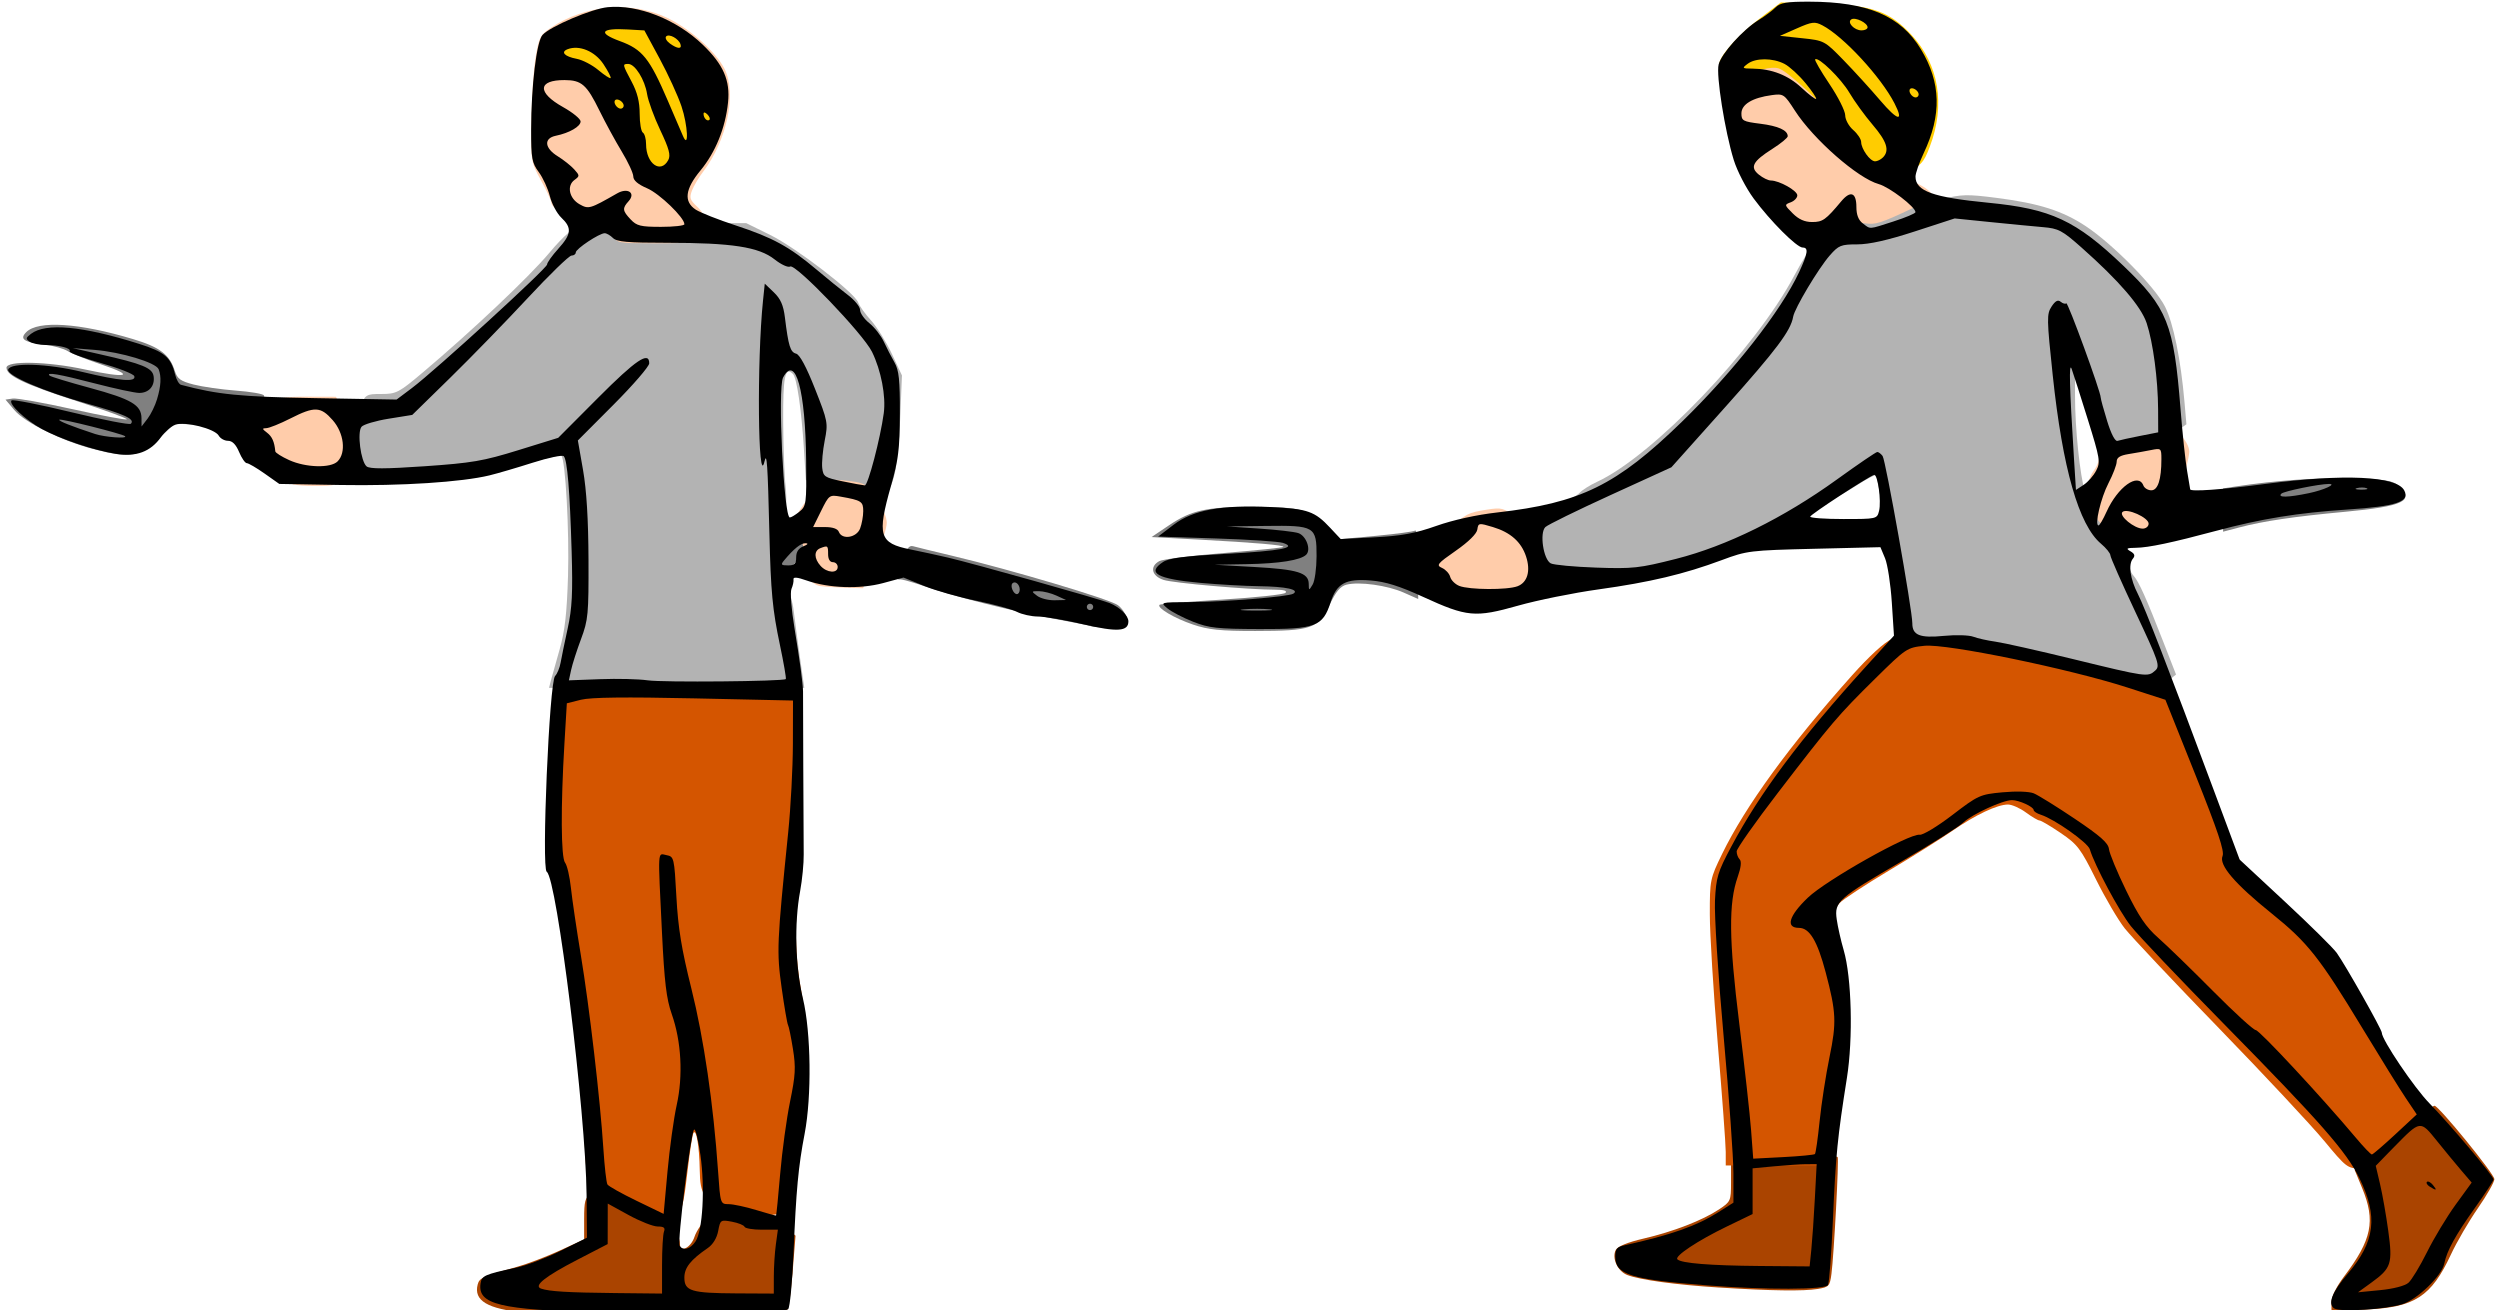 <?xml version="1.0" encoding="UTF-8" standalone="no"?>
<!-- Created with Inkscape (http://www.inkscape.org/) -->

<svg
   width="207.103mm"
   height="108.535mm"
   viewBox="0 0 207.103 108.535"
   version="1.1"
   id="svg5"
   inkscape:version="1.1.2 (0a00cf5339, 2022-02-04)"
   sodipodi:docname="Trident-Stab.svg"
   xmlns:inkscape="http://www.inkscape.org/namespaces/inkscape"
   xmlns:sodipodi="http://sodipodi.sourceforge.net/DTD/sodipodi-0.dtd"
   xmlns="http://www.w3.org/2000/svg"
   xmlns:svg="http://www.w3.org/2000/svg">
  <sodipodi:namedview
     id="namedview7"
     pagecolor="#ffffff"
     bordercolor="#666666"
     borderopacity="1.0"
     inkscape:pageshadow="2"
     inkscape:pageopacity="0.0"
     inkscape:pagecheckerboard="0"
     inkscape:document-units="mm"
     showgrid="false"
     fit-margin-top="0"
     fit-margin-left="0"
     fit-margin-right="0"
     fit-margin-bottom="0"
     inkscape:zoom="0.99150696"
     inkscape:cx="312.65539"
     inkscape:cy="242.56007"
     inkscape:window-width="1920"
     inkscape:window-height="978"
     inkscape:window-x="0"
     inkscape:window-y="39"
     inkscape:window-maximized="1"
     inkscape:current-layer="layer1" />
  <defs
     id="defs2" />
  <g
     inkscape:label="Layer 1"
     inkscape:groupmode="layer"
     id="layer1"
     transform="translate(12.438,-0.435)">
    <path
       style="fill:#000000;stroke-width:0.265"
       id="path1048"
       d="" />
    <path
       style="fill:#000000;stroke-width:0.265"
       id="path1028"
       d="" />
    <path
       style="fill:#aa4400;stroke-width:0.265"
       d="m 31.016,109.168 c -3.078,-0.298 -4.231,-0.99 -3.881,-2.328 0.143,-0.546 0.42,-0.67 3.281,-1.466 0.811,-0.226 2.389,-0.827 3.506,-1.336 l 2.031,-0.925 v -1.717 c 0,-1.427 0.086,-1.763 0.512,-1.991 0.937,-0.501 2.126,-0.284 4.19,0.766 2.019,1.027 3.235,2.283 3.235,3.341 0,0.754 0.914,0.279 1.208,-0.627 0.155,-0.478 0.714,-1.302 1.242,-1.829 l 0.96,-0.96 2.066,0.473 c 1.546,0.354 2.321,0.694 3.082,1.353 l 1.017,0.88 -0.248,3.085 c -0.172,2.143 -0.361,3.157 -0.62,3.32 -0.452,0.286 -18.561,0.255 -21.58,-0.038 z"
       id="path1449" />
    <path
       style="fill:#d45500;stroke-width:0.259"
       d="m 41.823,101.207 c -1.59,-0.394 -3.442,-1.582 -4.574,-2.934 l -1.152,-1.377 -0.17,-2.993 c -0.337,-5.935 -1.793,-17.378 -2.65,-20.823 -0.357,-1.437 -0.395,-2.595 -0.248,-7.679 0.095,-3.293 0.244,-6.544 0.33,-7.226 l 0.157,-1.239 10.208,0.068 10.208,0.068 0.082,6.638 c 0.051,4.146 -0.038,7.663 -0.236,9.371 -0.422,3.632 -0.369,6.652 0.166,9.501 0.557,2.967 0.572,8.497 0.032,11.843 -0.219,1.36 -0.476,3.363 -0.57,4.451 l -0.171,1.978 -1.97,0.259 c -1.812,0.238 -2.074,0.211 -3.258,-0.336 -2.19,-1.012 -2.443,-1.36 -2.478,-3.401 -0.034,-1.991 -0.286,-3.477 -0.523,-3.082 -0.086,0.143 -0.297,1.49 -0.47,2.993 -0.488,4.242 -0.623,4.438 -2.713,3.92 z"
       id="path1597" />
    <path
       style="fill:#b3b3b3;stroke-width:0.265"
       d="m 33.196,56.82 c 0.084,-0.327 0.41,-1.488 0.724,-2.58 0.436,-1.513 0.601,-2.959 0.697,-6.085 0.114,-3.725 -0.214,-9.637 -0.553,-9.976 -0.075,-0.075 -1.364,0.223 -2.864,0.664 -3.757,1.103 -5.331,1.36 -9.545,1.554 -3.563,0.164 -3.658,0.154 -4.299,-0.449 -0.583,-0.547 -0.656,-0.834 -0.656,-2.548 0,-1.45 0.145,-2.23 0.582,-3.129 0.573,-1.18 0.601,-1.198 1.886,-1.198 1.227,0 1.432,-0.108 3.453,-1.814 4.055,-3.423 8.765,-7.874 10.415,-9.842 1.252,-1.493 2.036,-2.16 3.242,-2.754 l 1.591,-0.784 1.256,0.52 c 1.08,0.447 1.886,0.52 5.754,0.52 h 4.498 l 1.984,0.978 c 2.149,1.059 7.023,4.801 7.295,5.6 0.092,0.271 0.57,0.938 1.062,1.483 0.492,0.545 1.27,1.792 1.729,2.773 l 0.834,1.783 -0.15,3.614 c -0.156,3.755 -0.471,5.396 -1.192,6.207 -0.633,0.712 -4.289,0.365 -5.652,-0.536 l -0.969,-0.641 -0.16,-2.56 c -0.205,-3.276 -0.587,-5.879 -0.91,-6.203 -0.653,-0.653 -0.828,0.214 -0.806,3.989 0.012,2.138 0.104,4.542 0.204,5.342 0.1,0.8 0.073,2.915 -0.06,4.7 -0.205,2.756 -0.181,3.314 0.158,3.704 0.22,0.253 0.478,1.115 0.574,1.915 0.096,0.8 0.331,2.557 0.523,3.903 l 0.349,2.447 H 43.616 33.043 Z"
       id="path1827" />
    <path
       style="fill:#808080;stroke-width:0.265"
       d="m 77.925,52.307 c -0.146,-0.059 -1.574,-0.347 -3.175,-0.639 -3.379,-0.616 -7.934,-1.761 -10.583,-2.661 -1.019,-0.346 -1.941,-0.604 -2.051,-0.574 -0.291,0.081 -0.247,-0.237 0.226,-1.627 0.317,-0.93 0.535,-1.215 0.86,-1.122 0.239,0.069 1.685,0.422 3.213,0.785 4.91,1.166 13.076,3.599 13.758,4.1 0.364,0.267 0.699,0.801 0.745,1.187 0.082,0.684 0.048,0.701 -1.323,0.681 -0.774,-0.011 -1.526,-0.07 -1.671,-0.129 z M 51.89,47.594 c -0.639,-0.77 0.851,-3.075 1.988,-3.075 0.981,0 0.968,0.428 -0.059,1.974 -1,1.505 -1.403,1.735 -1.93,1.101 z m -56.61,-9.964 c -2.635,-0.69 -5.65,-2.18 -6.535,-3.229 l -0.728,-0.862 0.598,-0.088 c 0.329,-0.049 2.56,0.348 4.958,0.881 2.398,0.533 4.419,0.911 4.49,0.84 0.071,-0.071 -1.757,-0.739 -4.063,-1.483 -4.408,-1.422 -5.901,-2.128 -5.901,-2.792 0,-0.601 3.407,-0.524 6.498,0.145 3.497,0.758 4.255,0.555 1.439,-0.385 -1.237,-0.413 -2.522,-0.922 -2.856,-1.131 -0.334,-0.209 -1.185,-0.449 -1.891,-0.533 -1.755,-0.208 -2.132,-0.462 -1.55,-1.045 0.982,-0.982 4.374,-0.763 8.824,0.571 2.247,0.673 3.048,1.28 3.48,2.638 0.211,0.662 0.469,0.85 1.555,1.131 0.716,0.186 2.289,0.412 3.494,0.503 1.206,0.091 2.255,0.268 2.333,0.394 0.078,0.126 -7.93e-4,0.864 -0.174,1.64 L 8.935,36.236 7.711,35.997 C 7.038,35.865 5.48,35.705 4.248,35.641 L 2.008,35.525 0.941,36.567 c -1.771,1.729 -2.555,1.877 -5.66,1.063 z"
       id="path2326" />
    <path
       style="fill:#ffccaa;stroke-width:0.265"
       d="m 55.467,48.98 c -0.388,-0.063 -0.957,-0.521 -1.375,-1.108 -0.666,-0.934 -0.684,-1.031 -0.273,-1.442 0.385,-0.385 0.396,-0.55 0.092,-1.3 -0.648,-1.594 -0.601,-1.865 0.579,-3.372 1.262,-1.612 1.506,-1.716 3.467,-1.471 1.254,0.157 1.428,0.268 2.214,1.421 0.489,0.716 0.853,1.586 0.853,2.036 0,0.432 -0.442,1.828 -0.982,3.103 l -0.982,2.318 -1.466,-0.04 c -0.806,-0.022 -1.763,-0.088 -2.127,-0.146 z m -45.1,-9.014 C 9.117,39.277 9.035,39.163 8.621,37.524 8.113,35.51 8.325,34.877 9.843,33.882 10.606,33.382 11.102,33.292 13.064,33.297 l 2.319,0.007 0.86,1.268 c 0.719,1.06 0.86,1.514 0.86,2.762 0,1.293 -0.11,1.619 -0.821,2.429 -0.798,0.908 -0.876,0.935 -2.712,0.929 -1.554,-0.005 -2.124,-0.135 -3.203,-0.728 z M 38.398,19.995 c -0.197,-0.45 -0.553,-0.632 -1.452,-0.744 -1.253,-0.157 -3.704,-1.484 -3.704,-2.005 0,-0.168 -0.384,-1.002 -0.854,-1.854 -0.849,-1.539 -0.854,-1.57 -0.807,-4.984 0.026,-1.89 0.184,-4.247 0.351,-5.239 0.278,-1.649 0.388,-1.859 1.288,-2.454 2.854,-1.889 6.657,-2.209 9.598,-0.809 1.879,0.895 4.036,2.809 4.757,4.221 1.034,2.026 0.224,5.927 -1.775,8.548 -0.358,0.469 -0.769,1.165 -0.914,1.546 -0.224,0.588 -0.164,0.786 0.397,1.305 0.824,0.763 0.825,1.404 0.003,2.337 -0.628,0.713 -0.7,0.728 -3.633,0.728 -2.85,0 -3.005,-0.028 -3.254,-0.595 z"
       id="path2017" />
    <path
       style="fill:#ffcc00;stroke-width:0.265"
       d="m 42.141,15.306 c -1.564,-0.579 -1.605,-0.621 -2.783,-2.816 -2.136,-3.981 -3.615,-6.065 -4.303,-6.065 -0.338,0 -1.108,-0.363 -1.712,-0.807 -0.89,-0.655 -1.059,-0.909 -0.896,-1.351 0.263,-0.711 4.653,-2.646 5.593,-2.464 0.364,0.07 1.696,0.23 2.96,0.356 2.159,0.214 2.375,0.293 3.547,1.295 1.002,0.857 1.422,1.499 2.133,3.261 0.487,1.207 0.885,2.31 0.885,2.453 0,0.21 -2.872,5.286 -3.634,6.424 -0.146,0.219 -0.643,0.139 -1.79,-0.285 z"
       id="path2187" />
    <path
       style="fill:#000000;stroke-width:0.265"
       d="m 37.247,109.155 c -8.272,-0.212 -10.124,-0.66 -9.877,-2.39 0.093,-0.651 0.33,-0.757 2.95,-1.314 0.847,-0.18 2.513,-0.813 3.704,-1.406 l 2.165,-1.078 -0.035,-3.572 c -0.068,-6.807 -2.465,-26.224 -3.301,-26.741 -0.445,-0.275 0.216,-15.741 0.693,-16.218 0.175,-0.175 0.381,-0.672 0.457,-1.103 0.076,-0.432 0.342,-1.715 0.59,-2.851 0.36,-1.646 0.426,-2.937 0.325,-6.35 -0.149,-5.051 -0.361,-7.611 -0.656,-7.906 -0.117,-0.117 -1.279,0.127 -2.582,0.543 -1.303,0.416 -2.908,0.887 -3.568,1.047 -2.309,0.56 -7.321,0.884 -12.345,0.797 l -5.068,-0.088 -1.219,-0.86 c -0.671,-0.473 -1.333,-0.86 -1.472,-0.86 -0.139,0 -0.427,-0.417 -0.64,-0.926 -0.259,-0.621 -0.561,-0.926 -0.916,-0.926 -0.291,0 -0.637,-0.191 -0.768,-0.425 -0.326,-0.583 -2.813,-1.206 -3.607,-0.904 -0.339,0.129 -0.867,0.585 -1.172,1.014 -0.876,1.23 -2.064,1.668 -3.768,1.391 -1.85,-0.301 -4.536,-1.206 -6.105,-2.055 -1.362,-0.738 -2.795,-2.087 -2.514,-2.368 0.098,-0.098 2.32,0.339 4.936,0.973 2.617,0.633 4.841,1.068 4.944,0.965 0.388,-0.388 -0.498,-0.796 -3.659,-1.684 -3.605,-1.013 -6.657,-2.334 -6.499,-2.813 0.199,-0.602 3.237,-0.5 6.169,0.206 3.114,0.751 4.446,0.857 4.279,0.343 -0.059,-0.182 -1.316,-0.675 -2.793,-1.095 -1.477,-0.42 -2.63,-0.853 -2.563,-0.962 0.159,-0.257 -0.816,-0.513 -1.988,-0.523 -0.509,-0.004 -1.105,-0.127 -1.323,-0.273 -0.344,-0.23 -0.331,-0.316 0.102,-0.647 1.23,-0.939 4.257,-0.661 8.954,0.823 2.133,0.674 2.64,1.108 2.999,2.566 0.101,0.412 0.318,0.785 0.481,0.828 3.045,0.811 4.893,0.994 11.137,1.104 l 6.723,0.118 1.272,-0.956 c 1.936,-1.455 11.194,-9.918 11.194,-10.233 0,-0.152 0.417,-0.737 0.926,-1.301 1.095,-1.212 1.147,-1.731 0.256,-2.577 -0.364,-0.345 -0.791,-1.143 -0.95,-1.773 -0.159,-0.63 -0.573,-1.532 -0.922,-2.004 -0.57,-0.772 -0.633,-1.126 -0.631,-3.519 0.003,-3.587 0.449,-7.295 0.943,-7.841 0.643,-0.71 4.079,-2.173 5.403,-2.301 2.517,-0.242 5.69,1.012 7.873,3.111 1.708,1.642 2.282,2.958 2.091,4.79 -0.22,2.108 -1.037,4.121 -2.283,5.627 -1.28,1.547 -1.403,2.58 -0.388,3.246 0.371,0.243 1.864,0.833 3.318,1.31 3.06,1.005 4.437,1.757 6.687,3.656 0.892,0.753 2.069,1.706 2.615,2.119 0.546,0.412 0.992,0.965 0.992,1.228 0,0.263 0.346,0.755 0.77,1.093 0.423,0.338 0.963,1.031 1.2,1.541 0.237,0.509 0.635,1.283 0.884,1.72 0.367,0.642 0.451,1.453 0.44,4.233 -0.011,2.913 -0.123,3.824 -0.727,5.953 -1.179,4.151 -0.99,4.776 1.601,5.294 0.837,0.167 2.236,0.471 3.109,0.675 2.145,0.501 12.528,3.422 13.387,3.766 0.852,0.341 1.562,1.032 1.562,1.52 0,0.838 -0.92,0.898 -3.725,0.245 -1.516,-0.353 -3.209,-0.644 -3.762,-0.647 -0.553,-0.003 -1.34,-0.178 -1.748,-0.389 -0.409,-0.211 -1.921,-0.624 -3.36,-0.918 -1.44,-0.293 -3.386,-0.846 -4.326,-1.228 l -1.708,-0.694 -1.683,0.456 c -1.919,0.519 -4.52,0.432 -6.348,-0.214 -0.775,-0.274 -1.115,-0.304 -1.083,-0.097 0.026,0.166 -0.049,0.522 -0.166,0.792 -0.122,0.282 -0.014,1.686 0.256,3.307 0.429,2.58 0.691,4.525 0.701,5.198 0.002,0.146 0.011,2.943 0.019,6.218 0.009,3.274 0.025,6.548 0.036,7.276 0.011,0.728 -0.122,2.097 -0.296,3.043 -0.494,2.678 -0.4,6.243 0.235,8.909 0.669,2.811 0.733,8.095 0.136,11.199 -0.519,2.697 -0.701,4.651 -0.918,9.849 -0.102,2.434 -0.301,4.534 -0.442,4.666 -0.356,0.333 -7.996,0.466 -15.603,0.27 z m 5.159,-3.917 c 0,-1.298 0.072,-2.548 0.161,-2.778 0.121,-0.315 -0.008,-0.419 -0.52,-0.419 -0.374,0 -1.459,-0.428 -2.41,-0.95 l -1.729,-0.95 -0.003,1.678 -0.003,1.678 -2.503,1.294 c -2.672,1.382 -3.664,2.169 -3.017,2.394 0.678,0.236 2.196,0.328 6.121,0.37 l 3.903,0.042 z m 9.26,0.941 c 0,-0.78 0.076,-1.971 0.168,-2.646 l 0.168,-1.228 h -1.337 c -0.735,0 -1.377,-0.109 -1.425,-0.242 -0.049,-0.133 -0.519,-0.322 -1.047,-0.42 -0.935,-0.173 -0.963,-0.154 -1.136,0.768 -0.11,0.587 -0.436,1.122 -0.86,1.412 -1.422,0.973 -1.941,1.628 -1.941,2.448 0,1.118 0.561,1.289 4.299,1.31 l 3.109,0.017 z m -6.483,-2.909 c 0.593,-0.904 0.79,-4.417 0.402,-7.15 -0.182,-1.279 -0.419,-2.226 -0.528,-2.105 -0.278,0.31 -1.395,9.291 -1.196,9.614 0.282,0.456 0.897,0.289 1.322,-0.359 z m 7.01,-5.601 c 0.161,-1.888 0.53,-4.58 0.819,-5.983 0.447,-2.169 0.483,-2.818 0.239,-4.345 -0.158,-0.987 -0.342,-1.885 -0.41,-1.995 -0.068,-0.11 -0.305,-1.489 -0.526,-3.064 -0.424,-3.016 -0.395,-3.698 0.544,-12.918 0.207,-2.037 0.381,-5.322 0.386,-7.3 l 0.009,-3.596 -8.2,-0.179 c -5.699,-0.125 -8.556,-0.089 -9.368,0.115 l -1.168,0.294 -0.2,3.348 c -0.312,5.211 -0.289,9.433 0.054,9.856 0.166,0.204 0.384,1.146 0.485,2.091 0.101,0.946 0.47,3.446 0.819,5.556 0.711,4.294 1.605,11.971 1.869,16.054 0.096,1.481 0.247,2.811 0.337,2.955 0.089,0.145 1.173,0.752 2.409,1.35 l 2.246,1.087 0.32,-3.513 c 0.176,-1.932 0.518,-4.406 0.761,-5.498 0.541,-2.435 0.387,-5.277 -0.409,-7.541 -0.444,-1.263 -0.609,-2.642 -0.809,-6.747 -0.346,-7.11 -0.378,-6.564 0.376,-6.42 0.62,0.119 0.641,0.207 0.819,3.469 0.141,2.579 0.425,4.319 1.239,7.581 1.034,4.142 1.824,9.555 2.213,15.147 0.188,2.701 0.191,2.712 0.882,2.716 0.381,0.002 1.408,0.222 2.281,0.489 0.873,0.267 1.61,0.471 1.638,0.453 0.028,-0.018 0.183,-1.577 0.344,-3.465 z m 0.464,-40.981 c 0.05,-0.05 -0.17,-1.325 -0.488,-2.835 -0.615,-2.92 -0.753,-4.383 -0.87,-9.227 -0.139,-5.771 -0.21,-6.812 -0.409,-5.953 -0.539,2.331 -0.635,-8.363 -0.121,-13.323 l 0.147,-1.417 0.75,0.719 c 0.56,0.537 0.793,1.064 0.918,2.078 0.291,2.367 0.448,2.876 0.925,3.001 0.305,0.08 0.845,1.083 1.567,2.91 1.068,2.704 1.092,2.833 0.806,4.287 -0.162,0.824 -0.255,1.848 -0.206,2.274 0.083,0.718 0.208,0.8 1.677,1.104 0.873,0.181 1.707,0.333 1.852,0.339 0.264,0.011 1.289,-3.894 1.569,-5.978 0.19,-1.411 -0.22,-3.55 -0.974,-5.086 -0.731,-1.488 -6.344,-7.338 -6.781,-7.067 -0.169,0.104 -0.748,-0.161 -1.293,-0.593 -1.297,-1.027 -3.532,-1.372 -8.891,-1.372 -3.29,0 -4.176,-0.078 -4.494,-0.397 -0.218,-0.218 -0.527,-0.397 -0.686,-0.397 -0.444,0 -2.395,1.296 -2.395,1.591 0,0.144 -0.159,0.261 -0.354,0.261 -0.195,0 -1.821,1.578 -3.613,3.506 -1.792,1.928 -4.681,4.898 -6.419,6.6 l -3.161,3.094 -1.955,0.315 c -1.075,0.173 -2.087,0.474 -2.248,0.669 -0.376,0.453 -0.063,2.878 0.423,3.282 0.259,0.215 1.542,0.212 4.806,-0.013 3.921,-0.271 4.846,-0.429 7.759,-1.331 l 3.307,-1.024 3.303,-3.315 c 3.139,-3.15 4.237,-3.89 4.237,-2.856 0,0.252 -1.33,1.793 -2.956,3.424 l -2.956,2.965 0.431,2.463 c 0.288,1.645 0.437,4.094 0.45,7.375 0.017,4.564 -0.027,5.032 -0.619,6.615 -0.35,0.937 -0.72,2.089 -0.821,2.561 l -0.184,0.858 2.6,-0.097 c 1.43,-0.053 3.196,-0.01 3.923,0.096 1.244,0.182 11.248,0.091 11.442,-0.104 z m 25.467,-5.976 c 0,-0.146 -0.119,-0.265 -0.265,-0.265 -0.146,0 -0.265,0.119 -0.265,0.265 0,0.146 0.119,0.265 0.265,0.265 0.146,0 0.265,-0.119 0.265,-0.265 z m -3.043,-0.936 c -0.437,-0.2 -1.091,-0.365 -1.455,-0.367 -0.638,-0.003 -0.643,0.01 -0.148,0.385 0.282,0.214 0.937,0.379 1.455,0.367 l 0.942,-0.021 -0.794,-0.363 z m -3.043,-0.504 c 0,-0.427 -0.375,-0.743 -0.606,-0.512 -0.206,0.206 0.078,0.893 0.37,0.893 0.13,0 0.236,-0.172 0.236,-0.381 z m -15.081,-1.868 c 0,-0.218 -0.179,-0.397 -0.397,-0.397 -0.247,0 -0.397,-0.25 -0.397,-0.661 0,-0.72 -0.022,-0.738 -0.64,-0.501 -0.542,0.208 -0.534,0.861 0.019,1.472 0.529,0.584 1.414,0.638 1.414,0.087 z m -3.44,-0.802 c 0,-0.448 0.198,-0.749 0.595,-0.909 0.371,-0.149 0.44,-0.246 0.182,-0.256 -0.385,-0.016 -0.968,0.451 -1.78,1.426 -0.293,0.352 -0.246,0.41 0.331,0.41 0.543,0 0.672,-0.129 0.672,-0.67 z m 5.298,-2.39 c 0.142,-0.373 0.258,-1.02 0.258,-1.437 0,-0.798 -0.15,-0.894 -1.874,-1.198 -0.927,-0.164 -0.963,-0.138 -1.613,1.177 l -0.665,1.344 h 0.99 c 0.636,0 1.044,0.142 1.142,0.397 0.261,0.681 1.47,0.488 1.763,-0.282 z m -5.028,-1.39 c 0.568,-0.46 0.592,-0.643 0.557,-4.204 -0.058,-5.878 -0.878,-8.841 -1.911,-6.909 -0.462,0.864 0.056,11.594 0.559,11.594 0.111,0 0.468,-0.216 0.795,-0.481 z m -38.257,-4.168 c 0.722,-0.722 0.529,-2.347 -0.405,-3.411 -1.001,-1.14 -1.501,-1.16 -3.516,-0.138 -0.857,0.435 -1.75,0.794 -1.984,0.799 -0.365,0.007 -0.357,0.061 0.057,0.375 0.421,0.319 0.61,0.746 0.687,1.548 0.011,0.116 0.526,0.441 1.145,0.722 1.387,0.629 3.439,0.684 4.016,0.106 z m -17.606,-2.083 c -0.194,-0.194 -5.335,-1.485 -5.451,-1.368 -0.099,0.099 0.999,0.537 2.967,1.184 0.799,0.263 2.703,0.404 2.484,0.185 z m 2.649,-3.072 c 0.327,-1.091 0.368,-1.859 0.131,-2.474 -0.213,-0.554 -3.121,-1.431 -5.336,-1.608 l -1.78,-0.142 2.249,0.507 c 3.547,0.799 4.353,1.131 4.452,1.83 0.113,0.797 -0.388,1.374 -1.191,1.374 -0.354,0 -2.019,-0.357 -3.7,-0.794 -2.969,-0.771 -4.044,-0.956 -3.729,-0.641 0.084,0.084 1.595,0.544 3.357,1.022 3.422,0.928 4.248,1.414 4.257,2.504 l 0.006,0.687 0.497,-0.646 c 0.273,-0.355 0.628,-1.084 0.788,-1.618 z M 44.258,19.01 c 0,-0.551 -2.06,-2.537 -3.088,-2.977 -0.759,-0.325 -1.145,-0.655 -1.145,-0.979 0,-0.268 -0.43,-1.195 -0.954,-2.06 -0.525,-0.865 -1.356,-2.391 -1.847,-3.391 -1.058,-2.157 -1.481,-2.528 -2.887,-2.534 -2.234,-0.009 -2.294,1.029 -0.13,2.238 0.799,0.446 1.453,0.981 1.453,1.189 0,0.418 -0.932,0.956 -2.051,1.185 -1.017,0.208 -0.945,1.019 0.15,1.696 0.483,0.298 1.098,0.786 1.368,1.084 0.467,0.516 0.468,0.558 0.024,0.883 -0.657,0.481 -0.435,1.532 0.425,2.014 0.751,0.42 0.844,0.393 3.116,-0.905 0.88,-0.503 1.561,-0.032 0.943,0.651 -0.533,0.589 -0.511,0.785 0.172,1.512 0.5,0.532 0.83,0.612 2.514,0.612 1.066,0 1.938,-0.098 1.938,-0.217 z m -1.335,-5.317 c 0.213,-0.398 0.07,-0.931 -0.662,-2.473 -0.513,-1.081 -1.006,-2.431 -1.095,-2.999 -0.185,-1.185 -1,-2.488 -1.557,-2.488 -0.496,0 -0.491,0.026 0.283,1.481 0.466,0.876 0.661,1.659 0.661,2.644 0,0.77 0.119,1.474 0.265,1.564 0.146,0.09 0.265,0.522 0.265,0.959 0,1.616 1.214,2.481 1.84,1.312 z m 1.092,-4.456 c -0.295,-0.875 -1.107,-2.647 -1.804,-3.937 l -1.268,-2.345 -1.384,-0.08 c -2.228,-0.129 -2.508,0.286 -0.649,0.964 1.869,0.682 2.46,1.416 3.974,4.94 0.562,1.308 1.124,2.616 1.248,2.907 0.512,1.195 0.414,-0.875 -0.117,-2.449 z m 2.143,0.672 c -0.19,-0.19 -0.313,-0.205 -0.313,-0.04 0,0.353 0.313,0.666 0.489,0.489 0.075,-0.075 -0.004,-0.278 -0.176,-0.45 z m -6.928,-0.721 c 0,-0.312 -0.516,-0.646 -0.706,-0.457 -0.19,0.19 0.144,0.706 0.457,0.706 0.137,0 0.249,-0.112 0.249,-0.249 z m -1.676,-3.437 c -0.709,-1.071 -2.002,-1.611 -2.969,-1.24 -0.607,0.233 -0.253,0.608 0.752,0.797 0.481,0.09 1.286,0.509 1.789,0.93 0.503,0.421 0.961,0.721 1.019,0.665 0.058,-0.056 -0.208,-0.574 -0.591,-1.152 z m 6.379,-1.653 c -0.154,-0.461 -0.941,-0.892 -1.184,-0.649 -0.116,0.116 0.02,0.38 0.302,0.586 0.624,0.456 1.022,0.485 0.881,0.063 z"
       id="path1208" />
    <path
       style="fill:#aa4400;stroke-width:0.265"
       d="m 180.704,108.299 c 0,-0.448 0.407,-1.276 1.036,-2.109 2.314,-3.065 2.63,-4.598 1.507,-7.326 l -0.619,-1.506 1.618,-1.414 c 1.967,-1.72 4.764,-3.908 4.995,-3.908 0.345,0 4.958,5.657 4.958,6.08 0,0.242 -0.613,1.324 -1.363,2.405 -0.75,1.081 -1.756,2.809 -2.237,3.841 -1.627,3.492 -3.006,4.383 -7.049,4.554 l -2.844,0.121 z m -50.745,-1.203 c -3.568,-0.227 -6.521,-0.63 -7.582,-1.033 -0.809,-0.307 -1.318,-1.416 -0.959,-2.086 0.158,-0.295 0.985,-0.631 2.315,-0.941 2.449,-0.57 4.858,-1.502 6.236,-2.414 0.961,-0.636 0.993,-0.708 0.993,-2.215 v -1.557 l 1.389,-0.338 c 1.252,-0.304 7.208,-0.479 7.447,-0.219 0.115,0.126 -0.308,8.082 -0.515,9.665 -0.133,1.019 -0.208,1.103 -1.123,1.254 -1.192,0.197 -3.872,0.159 -8.201,-0.117 z"
       id="path2574" />
    <path
       style="fill:#d45500;stroke-width:0.265"
       d="m 180.079,94.922 c -1.048,-1.269 -4.967,-5.463 -8.709,-9.319 -3.742,-3.856 -7.247,-7.571 -7.788,-8.255 -0.542,-0.684 -1.614,-2.509 -2.383,-4.056 -1.277,-2.569 -1.53,-2.902 -2.925,-3.85 -0.84,-0.571 -1.63,-1.037 -1.755,-1.037 -0.125,0 -0.631,-0.298 -1.124,-0.661 -0.493,-0.364 -1.161,-0.661 -1.485,-0.661 -0.888,0 -2.683,0.846 -4.601,2.17 -0.946,0.653 -3.331,2.15 -5.3,3.326 -1.969,1.177 -3.801,2.383 -4.07,2.681 -0.546,0.603 -0.509,1.395 0.217,4.655 0.569,2.554 0.525,7.427 -0.107,11.774 -0.286,1.965 -0.521,3.959 -0.524,4.432 l -0.005,0.86 h -4.498 -4.498 l -0.001,-1.124 c -7.2e-4,-0.618 -0.297,-4.637 -0.658,-8.93 -0.361,-4.293 -0.658,-9.121 -0.66,-10.73 -0.003,-2.861 0.019,-2.97 1.021,-5.027 1.929,-3.959 5.616,-9.025 10.743,-14.766 1.43,-1.601 2.699,-2.766 3.285,-3.015 1.087,-0.462 5.19,-0.496 7.173,-0.058 0.655,0.145 3.769,0.857 6.921,1.583 3.152,0.726 5.941,1.32 6.199,1.32 0.258,0 1.023,0.25 1.7,0.556 l 1.231,0.556 2.728,7.254 c 2.426,6.452 2.833,7.346 3.682,8.08 0.525,0.454 2.33,2.148 4.012,3.765 3.172,3.049 3.733,3.854 6.856,9.818 0.61,1.164 1.759,2.983 2.554,4.042 l 1.446,1.925 -0.805,0.678 c -0.443,0.373 -0.805,0.813 -0.805,0.977 0,0.165 -0.681,0.988 -1.513,1.829 -1.351,1.365 -1.628,1.528 -2.58,1.522 -1.016,-0.007 -1.157,-0.117 -2.972,-2.315 z"
       id="path2728" />
    <path
       style="fill:#ffcc00;stroke-width:0.265"
       d="m 142.485,15.599 c -2.244,-1.164 -5.392,-4.188 -6.595,-6.337 -0.499,-0.892 -0.894,-1.154 -3.183,-2.108 -1.437,-0.599 -2.653,-1.208 -2.701,-1.353 -0.17,-0.51 1.491,-2.431 3.277,-3.789 l 1.806,-1.373 3.44,0.103 c 4.12,0.124 5.546,0.619 7.36,2.559 2.302,2.461 2.859,5.826 1.537,9.294 -0.519,1.361 -0.685,1.533 -2.359,2.437 -1.729,0.934 -1.832,0.957 -2.582,0.568 z"
       id="path3214" />
    <path
       style="fill:#ffccaa;stroke-width:0.265"
       d="m 108.337,50.929 c -0.218,-0.061 -0.795,-0.833 -1.283,-1.717 -0.77,-1.397 -0.863,-1.761 -0.709,-2.787 0.139,-0.925 0.409,-1.391 1.249,-2.155 1.405,-1.278 1.581,-1.368 3.137,-1.614 1.246,-0.197 1.388,-0.157 2.472,0.687 0.833,0.649 1.292,1.282 1.665,2.293 l 0.515,1.397 -0.72,1.697 c -0.696,1.639 -0.764,1.708 -2.002,2.029 -1.222,0.317 -3.477,0.406 -4.324,0.171 z m 55.083,-5.574 c -1.176,-0.087 -1.532,-0.242 -2.175,-0.949 -0.677,-0.744 -0.77,-1.047 -0.777,-2.524 -0.006,-1.29 0.121,-1.86 0.547,-2.458 0.367,-0.515 0.501,-0.994 0.397,-1.411 -0.172,-0.685 -0.011,-0.755 4.309,-1.858 l 1.688,-0.431 0.759,0.727 c 0.45,0.431 0.759,1.004 0.759,1.406 0,0.374 -0.453,2.227 -1.007,4.118 l -1.007,3.438 -1.044,0.023 c -0.574,0.013 -1.676,-0.024 -2.449,-0.081 z M 138.5,20.372 c -0.655,-0.134 -1.463,-0.196 -1.796,-0.138 -0.475,0.083 -0.97,-0.293 -2.296,-1.747 -2.541,-2.784 -3.505,-5.112 -4.245,-10.256 l -0.172,-1.197 2.336,-0.572 c 2.069,-0.506 2.403,-0.528 2.924,-0.19 1.313,0.852 4.351,3.813 5.958,5.807 1.633,2.026 1.812,2.162 3.993,3.036 2.419,0.969 2.823,1.425 2.823,3.178 0,0.66 -0.15,0.76 -1.928,1.288 -3.499,1.039 -5.41,1.238 -7.597,0.791 z"
       id="path3039" />
    <path
       style="fill:#b3b3b3;stroke-width:0.265"
       d="m 164.301,57.346 c -4.914,-1.565 -13.822,-3.442 -16.603,-3.499 l -1.786,-0.037 -0.377,-1.323 c -0.784,-2.753 -0.971,-3.634 -1.706,-8.049 -0.415,-2.494 -0.803,-4.583 -0.861,-4.641 -0.058,-0.058 -0.759,0.312 -1.557,0.823 -0.798,0.511 -1.704,1.029 -2.013,1.153 -0.309,0.123 -2.035,1.14 -3.836,2.26 -3.623,2.252 -6.555,3.378 -11.345,4.358 l -2.778,0.569 -2.778,-0.598 c -3.651,-0.786 -4.199,-1.2 -4.219,-3.187 -0.018,-1.813 0.38,-2.347 2.234,-2.996 0.728,-0.255 1.502,-0.659 1.72,-0.898 0.218,-0.239 0.873,-0.655 1.455,-0.924 4.637,-2.142 13.115,-10.994 16.331,-17.053 0.595,-1.121 1.331,-2.318 1.636,-2.661 0.851,-0.959 3.15,-1.886 4.238,-1.709 0.86,0.14 1.319,-0.007 4,-1.278 0.297,-0.141 1.361,-0.463 2.365,-0.717 1.641,-0.414 2.099,-0.425 4.55,-0.111 3.514,0.451 5.455,1.068 7.386,2.348 2.229,1.477 5.735,5.034 6.554,6.651 0.696,1.373 1.308,4.362 1.615,7.889 l 0.162,1.866 -1.21,0.869 c -1.125,0.808 -1.325,0.86 -2.855,0.748 -0.905,-0.066 -2.085,-0.282 -2.623,-0.479 -0.925,-0.339 -1.019,-0.486 -1.759,-2.746 l -0.781,-2.387 -5.2e-4,1.587 c -0.001,2.791 0.394,6.566 0.858,8.202 0.326,1.149 0.763,1.916 1.583,2.778 0.623,0.655 1.339,1.726 1.59,2.381 0.251,0.655 0.621,1.374 0.822,1.597 0.437,0.487 1.052,1.856 2.462,5.476 l 1.054,2.707 -0.971,0.769 -0.971,0.769 -1.587,-0.505 z"
       id="path2883" />
    <path
       style="fill:#808080;stroke-width:0.265"
       d="m 86.395,52.175 c -1.539,-0.517 -3.035,-1.402 -2.774,-1.642 0.071,-0.065 2.389,-0.256 5.152,-0.425 2.763,-0.169 5.138,-0.422 5.278,-0.562 0.163,-0.163 -0.12,-0.256 -0.79,-0.257 -2.283,-0.005 -8.503,-0.55 -9.313,-0.815 -0.988,-0.324 -1.162,-1.119 -0.34,-1.559 0.286,-0.153 2.686,-0.454 5.334,-0.669 2.648,-0.215 4.865,-0.441 4.925,-0.502 0.144,-0.144 -2.305,-0.356 -7.075,-0.612 l -3.836,-0.206 1.455,-0.98 c 1.846,-1.243 3.099,-1.52 6.879,-1.521 3.964,-2.03e-4 4.838,0.221 6.217,1.574 l 1.117,1.097 2.962,-0.277 c 1.629,-0.152 3.075,-0.346 3.212,-0.431 0.151,-0.093 0.25,0.996 0.25,2.757 v 2.911 l -1.21,-0.535 c -1.35,-0.597 -3.67,-0.918 -4.725,-0.654 -0.511,0.128 -0.879,0.568 -1.413,1.688 -0.933,1.958 -1.469,2.145 -6.146,2.15 -2.886,0.003 -3.877,-0.099 -5.16,-0.53 z m 85.329,-9.488 v -1.794 l 0.992,-0.151 c 3.38,-0.514 6.827,-0.753 9.691,-0.672 2.776,0.079 3.371,0.172 3.841,0.598 1.387,1.256 0.459,1.709 -4.444,2.167 -4.25,0.397 -6.742,0.766 -8.757,1.298 l -1.323,0.349 z"
       id="path3372" />
    <path
       style="fill:#000000;stroke-width:0.265"
       d="m 180.933,108.829 c -0.563,-0.386 -0.189,-1.344 1.125,-2.884 2.262,-2.65 2.517,-4.729 0.969,-7.892 -1.079,-2.205 -3.247,-4.676 -11.125,-12.683 -3.722,-3.784 -7.243,-7.483 -7.823,-8.221 -0.97,-1.234 -3.003,-5.042 -3.395,-6.358 -0.165,-0.554 -2.93,-2.505 -4.059,-2.863 -0.327,-0.104 -0.594,-0.28 -0.594,-0.393 0,-0.264 -1.216,-0.818 -1.793,-0.818 -0.767,0 -3.292,1.161 -4.028,1.852 -0.388,0.364 -2.633,1.782 -4.99,3.152 -5.407,3.143 -5.707,3.408 -5.502,4.869 0.085,0.609 0.345,1.762 0.579,2.562 0.661,2.27 0.787,7.295 0.265,10.583 -0.778,4.902 -0.925,6.382 -1.155,11.667 -0.124,2.852 -0.311,5.322 -0.415,5.49 -0.241,0.39 -5.117,0.405 -9.96,0.03 -6.414,-0.496 -7.66,-0.887 -7.66,-2.407 0,-0.6 0.143,-0.779 0.728,-0.909 3.894,-0.861 6.008,-1.605 7.818,-2.753 l 1.244,-0.789 v -2.392 c 0,-1.316 -0.368,-6.468 -0.818,-11.449 -0.455,-5.035 -0.771,-10.002 -0.712,-11.186 0.096,-1.925 0.224,-2.351 1.335,-4.439 2.376,-4.465 5.736,-8.964 11.143,-14.918 l 2.35,-2.587 -0.178,-2.748 c -0.098,-1.511 -0.35,-3.16 -0.561,-3.664 l -0.383,-0.917 -5.493,0.133 c -5.313,0.129 -5.564,0.159 -7.65,0.938 -3.101,1.157 -5.941,1.832 -10.216,2.427 -2.063,0.287 -5.056,0.892 -6.652,1.344 -3.558,1.008 -4.229,0.946 -7.863,-0.72 -1.984,-0.909 -3.118,-1.264 -4.359,-1.364 -2.068,-0.166 -2.808,0.239 -3.318,1.818 -0.646,2 -1.236,2.221 -5.87,2.207 -3.529,-0.011 -4.198,-0.085 -5.526,-0.61 -0.831,-0.329 -1.783,-0.825 -2.117,-1.103 -0.606,-0.505 -0.605,-0.505 1.775,-0.519 2.967,-0.016 8.236,-0.441 8.651,-0.698 0.548,-0.339 -0.604,-0.591 -2.83,-0.62 -1.164,-0.015 -3.335,-0.137 -4.825,-0.272 -3.636,-0.328 -4.525,-0.822 -3.126,-1.738 0.486,-0.318 1.785,-0.486 5.186,-0.669 4.61,-0.248 5.975,-0.512 4.726,-0.912 -0.351,-0.112 -2.819,-0.276 -5.484,-0.362 l -4.846,-0.158 1.289,-0.982 c 1.613,-1.229 3.953,-1.656 8.025,-1.466 3.071,0.144 3.663,0.35 4.945,1.727 l 0.864,0.928 2.841,-0.149 c 2.216,-0.117 3.335,-0.324 5.09,-0.945 1.379,-0.488 3.323,-0.917 5.027,-1.11 6.902,-0.781 9.906,-2.256 15.308,-7.513 4.304,-4.189 8.213,-9.179 9.71,-12.394 0.731,-1.569 0.798,-2.04 0.294,-2.04 -0.486,0 -2.675,-2.191 -4.055,-4.06 -0.632,-0.856 -1.37,-2.283 -1.652,-3.196 -0.736,-2.382 -1.473,-7.035 -1.253,-7.907 0.227,-0.9 1.996,-2.871 3.301,-3.677 0.523,-0.323 1.163,-0.8 1.423,-1.06 0.383,-0.383 0.914,-0.472 2.788,-0.468 4.85,0.01 7.581,1.175 9.249,3.948 1.663,2.763 1.731,5.425 0.22,8.619 -0.369,0.78 -0.671,1.646 -0.671,1.923 0,1.202 1.441,1.72 6.013,2.164 5.226,0.507 7.265,1.457 11.206,5.223 3.65,3.487 4.179,4.812 4.735,11.853 0.161,2.037 0.406,4.351 0.546,5.142 0.139,0.791 0.254,1.475 0.254,1.521 0,0.219 2.618,0.033 6.218,-0.441 6.514,-0.858 10.876,-0.658 11.511,0.527 0.504,0.941 -0.616,1.322 -4.673,1.59 -4.132,0.272 -7.147,0.761 -10.89,1.764 -3.669,0.984 -5.604,1.393 -6.664,1.408 -0.777,0.011 -0.849,0.058 -0.448,0.291 0.35,0.203 0.403,0.368 0.198,0.614 -0.394,0.475 -0.221,1.689 0.418,2.928 0.568,1.101 2.543,6.204 6.253,16.159 l 2.177,5.84 3.758,3.495 c 2.067,1.922 3.995,3.827 4.284,4.233 0.739,1.038 3.732,6.338 3.732,6.609 0,0.588 2.69,4.572 3.959,5.865 1.652,1.682 5.301,6.016 5.301,6.295 0,0.104 -0.685,1.15 -1.521,2.323 -1.656,2.323 -2.341,3.565 -2.565,4.651 -0.207,1.007 -2.21,2.95 -3.455,3.352 -1.366,0.442 -5.183,0.681 -5.658,0.355 z m 6.146,-2.126 c 0.268,-0.234 0.962,-1.379 1.542,-2.545 0.58,-1.166 1.649,-2.938 2.376,-3.938 l 1.322,-1.819 -0.822,-0.959 c -0.452,-0.528 -1.37,-1.64 -2.039,-2.471 -1.415,-1.757 -1.366,-1.764 -3.58,0.5 l -1.506,1.541 0.359,1.528 c 0.198,0.84 0.503,2.577 0.678,3.861 0.373,2.728 0.255,3.089 -1.404,4.291 l -1.103,0.799 1.844,-0.18 c 1.088,-0.106 2.044,-0.355 2.332,-0.606 z m 1.769,-7.961 c -0.214,-0.135 -0.32,-0.315 -0.236,-0.399 0.084,-0.084 0.304,0.028 0.488,0.25 0.382,0.46 0.309,0.503 -0.252,0.149 z m -51.234,5.215 c 0.077,-0.764 0.209,-2.669 0.292,-4.233 l 0.151,-2.844 -0.868,0.002 c -0.478,0.001 -1.672,0.078 -2.654,0.171 l -1.786,0.169 v 1.893 1.893 l -2.159,1.045 c -2.388,1.156 -4.331,2.448 -4.072,2.707 0.324,0.324 2.697,0.516 6.807,0.551 l 4.148,0.035 z m 0.299,-7.92 c 0.067,-0.067 0.243,-1.304 0.391,-2.748 0.148,-1.445 0.515,-3.817 0.815,-5.273 0.595,-2.881 0.557,-3.728 -0.318,-7.037 -0.687,-2.598 -1.336,-3.678 -2.211,-3.678 -1.131,0 -0.838,-0.995 0.733,-2.499 1.529,-1.463 8.431,-5.348 9.262,-5.214 0.263,0.042 1.47,-0.686 2.704,-1.63 2.15,-1.646 2.298,-1.713 4.16,-1.887 1.129,-0.106 2.204,-0.071 2.588,0.083 0.361,0.145 1.896,1.098 3.411,2.116 2.126,1.43 2.77,2.001 2.824,2.507 0.038,0.36 0.677,1.902 1.419,3.425 1.044,2.143 1.647,3.031 2.662,3.926 0.722,0.636 2.76,2.615 4.529,4.398 1.769,1.783 3.365,3.241 3.548,3.241 0.304,0 5.494,5.583 8.301,8.93 0.641,0.764 1.236,1.383 1.322,1.376 0.086,-0.007 0.958,-0.756 1.937,-1.665 l 1.78,-1.653 -0.89,-1.322 c -0.49,-0.727 -2.113,-3.341 -3.607,-5.809 -3.543,-5.853 -4.542,-7.118 -7.5,-9.496 -3.075,-2.473 -4.413,-4.036 -4.092,-4.78 0.172,-0.398 -0.386,-2.065 -2.253,-6.736 l -2.482,-6.206 -3.143,-1.015 c -4.834,-1.561 -14.983,-3.648 -16.818,-3.458 -1.447,0.149 -1.528,0.203 -4.087,2.727 -3.077,3.036 -3.566,3.609 -8.046,9.442 -1.88,2.448 -3.421,4.636 -3.423,4.862 -0.002,0.226 0.11,0.525 0.251,0.665 0.164,0.164 0.106,0.68 -0.162,1.442 -0.767,2.182 -0.735,5.191 0.128,12.167 0.441,3.565 0.882,7.54 0.979,8.832 l 0.176,2.35 2.495,-0.13 c 1.372,-0.072 2.549,-0.185 2.616,-0.252 z m 28.187,-40.048 c 0.422,-0.382 0.313,-0.703 -1.628,-4.829 -1.144,-2.431 -2.082,-4.558 -2.085,-4.727 -0.003,-0.169 -0.352,-0.599 -0.776,-0.956 -1.839,-1.547 -3.18,-6.224 -3.998,-13.949 -0.497,-4.689 -0.504,-5.076 -0.098,-5.696 0.312,-0.476 0.527,-0.589 0.757,-0.398 0.177,0.147 0.385,0.203 0.463,0.126 0.13,-0.13 2.853,7.323 2.853,7.81 0,0.119 0.241,0.999 0.536,1.954 0.334,1.082 0.658,1.697 0.86,1.631 0.178,-0.058 1.008,-0.24 1.845,-0.405 l 1.521,-0.299 -0.008,-1.899 c -0.011,-2.484 -0.417,-5.549 -0.947,-7.145 -0.46,-1.386 -2.287,-3.508 -5.383,-6.253 -1.621,-1.437 -1.913,-1.592 -3.213,-1.703 -0.786,-0.067 -2.753,-0.256 -4.37,-0.421 l -2.94,-0.299 -3.3,1.074 c -2.246,0.731 -3.77,1.074 -4.771,1.074 -1.346,0 -1.539,0.078 -2.273,0.914 -0.939,1.07 -2.916,4.379 -3.036,5.082 -0.198,1.159 -1.38,2.732 -5.599,7.451 l -4.488,5.02 -5.037,2.301 c -2.771,1.266 -5.201,2.458 -5.402,2.65 -0.496,0.475 -0.168,2.687 0.447,3.009 0.246,0.129 1.935,0.286 3.754,0.35 3.052,0.107 3.563,0.051 6.615,-0.722 4.204,-1.064 8.92,-3.391 13.339,-6.581 1.734,-1.252 3.238,-2.276 3.341,-2.276 0.103,0 0.301,0.149 0.439,0.331 0.252,0.332 2.468,12.804 2.463,13.858 -0.005,0.989 0.622,1.242 2.598,1.047 0.992,-0.098 2.094,-0.067 2.449,0.068 0.356,0.135 1.18,0.319 1.833,0.409 0.653,0.09 3.568,0.745 6.478,1.455 6.064,1.48 6.153,1.493 6.76,0.943 z M 92.737,50.914 c -0.542,-0.057 -1.494,-0.058 -2.117,-0.002 -0.622,0.056 -0.179,0.102 0.985,0.103 1.164,0.001 1.673,-0.045 1.131,-0.102 z m 3.891,-4.393 c 0.006,-2.482 -0.14,-2.57 -4.213,-2.517 l -3.191,0.041 2.646,0.177 c 1.455,0.097 2.913,0.265 3.241,0.373 0.655,0.216 1.081,1.369 0.662,1.788 -0.46,0.46 -2.221,0.74 -4.961,0.788 l -2.646,0.047 3.321,0.187 c 3.583,0.201 4.48,0.48 4.492,1.395 0.008,0.574 0.015,0.575 0.326,0.057 0.175,-0.291 0.32,-1.342 0.323,-2.336 z m 16.649,2.478 c 0.826,-0.314 1.099,-1.271 0.704,-2.47 -0.398,-1.205 -1.288,-1.994 -2.748,-2.433 -1.165,-0.351 -1.209,-0.343 -1.288,0.207 -0.051,0.352 -0.732,1.022 -1.779,1.752 -1.539,1.072 -1.646,1.205 -1.147,1.427 0.302,0.135 0.608,0.469 0.68,0.743 0.072,0.274 0.409,0.61 0.751,0.747 0.825,0.33 3.984,0.348 4.829,0.027 z m 52.28,-5.182 c 0,-0.51 -1.817,-1.318 -2.17,-0.965 -0.312,0.312 0.984,1.375 1.677,1.375 0.271,0 0.493,-0.185 0.493,-0.41 z m -3.489,-0.979 c 0.928,-2.067 2.632,-3.285 3.055,-2.183 0.084,0.218 0.379,0.397 0.657,0.397 0.546,0 0.835,-0.894 0.835,-2.58 0,-0.904 -0.021,-0.922 -0.86,-0.754 -0.473,0.095 -1.306,0.244 -1.852,0.331 -0.715,0.115 -0.992,0.29 -0.992,0.63 0,0.259 -0.307,1.063 -0.682,1.786 -0.636,1.226 -1.169,3.496 -0.82,3.496 0.085,0 0.382,-0.506 0.659,-1.124 z m -18.844,-0.07 c 0.206,-0.82 -0.112,-3.101 -0.416,-2.989 -0.59,0.218 -5.278,3.282 -5.287,3.455 -0.005,0.109 1.238,0.198 2.763,0.198 2.741,0 2.775,-0.008 2.94,-0.665 z m 35.615,-1.48 c 1.243,-0.26 2.346,-0.769 1.653,-0.763 -0.839,0.007 -3.732,0.599 -3.942,0.807 -0.34,0.337 0.546,0.32 2.289,-0.044 z m -17.627,-1.865 c 0.365,-0.707 0.32,-0.985 -0.7,-4.26 -0.6,-1.927 -1.198,-3.802 -1.33,-4.166 -0.238,-0.658 -0.184,1.45 0.189,7.393 l 0.165,2.63 0.642,-0.421 c 0.353,-0.231 0.818,-0.761 1.033,-1.177 z m 22.407,1.455 c -0.179,-0.072 -0.536,-0.077 -0.794,-0.01 -0.257,0.067 -0.111,0.126 0.326,0.132 0.437,0.005 0.647,-0.049 0.468,-0.122 z M 144.438,18.775 c 0.993,-0.32 1.805,-0.663 1.805,-0.763 0,-0.431 -2.162,-2.083 -3.045,-2.327 -1.728,-0.477 -5.406,-3.699 -6.943,-6.084 -0.886,-1.373 -0.949,-1.416 -1.915,-1.286 -1.606,0.215 -2.517,0.765 -2.517,1.518 0,0.603 0.128,0.673 1.554,0.851 1.502,0.188 2.283,0.542 2.283,1.037 0,0.131 -0.562,0.594 -1.248,1.03 -1.657,1.051 -1.911,1.53 -1.142,2.153 0.328,0.266 0.774,0.484 0.991,0.484 0.693,0 2.193,0.841 2.193,1.229 0,0.206 -0.246,0.466 -0.547,0.578 -0.534,0.197 -0.53,0.22 0.168,0.918 0.494,0.494 0.991,0.715 1.605,0.715 0.879,0 1.122,-0.173 2.411,-1.714 0.77,-0.92 1.257,-0.739 1.257,0.468 0,0.649 0.171,1.088 0.529,1.358 0.665,0.503 0.446,0.517 2.561,-0.164 z m -0.894,-5.293 c 0.572,-0.572 0.336,-1.324 -0.853,-2.715 -0.644,-0.753 -1.508,-1.945 -1.921,-2.647 -0.695,-1.183 -2.583,-3.022 -2.839,-2.766 -0.061,0.061 0.474,0.984 1.189,2.049 0.716,1.066 1.301,2.228 1.301,2.581 0,0.357 0.295,0.9 0.661,1.219 0.364,0.316 0.661,0.765 0.661,0.998 0,0.568 0.743,1.599 1.153,1.599 0.181,0 0.472,-0.143 0.646,-0.318 z m 0.957,-4.493 c -1.126,-2.19 -4.244,-5.559 -5.974,-6.456 -0.63,-0.327 -0.853,-0.3 -2.109,0.254 l -1.404,0.619 1.844,0.195 c 1.825,0.193 1.861,0.213 3.431,1.826 0.873,0.897 2.236,2.392 3.029,3.323 1.465,1.72 2,1.827 1.182,0.237 z m -7.37,-1.669 c -0.541,-0.661 -1.326,-1.378 -1.744,-1.594 -0.97,-0.502 -2.39,-0.504 -3.05,-0.004 -0.483,0.366 -0.459,0.389 0.412,0.398 1.597,0.017 2.939,0.543 4.067,1.596 0.599,0.559 1.137,0.969 1.195,0.911 0.058,-0.058 -0.338,-0.646 -0.879,-1.307 z m 9.376,0.939 c 0,-0.312 -0.516,-0.646 -0.706,-0.457 -0.19,0.19 0.144,0.706 0.457,0.706 0.137,0 0.249,-0.112 0.249,-0.249 z m -4.233,-5.563 c 0,-0.362 -1.015,-0.861 -1.341,-0.659 -0.392,0.242 0.229,0.915 0.844,0.915 0.273,0 0.497,-0.115 0.497,-0.255 z"
       id="path1320" />
  </g>
</svg>
